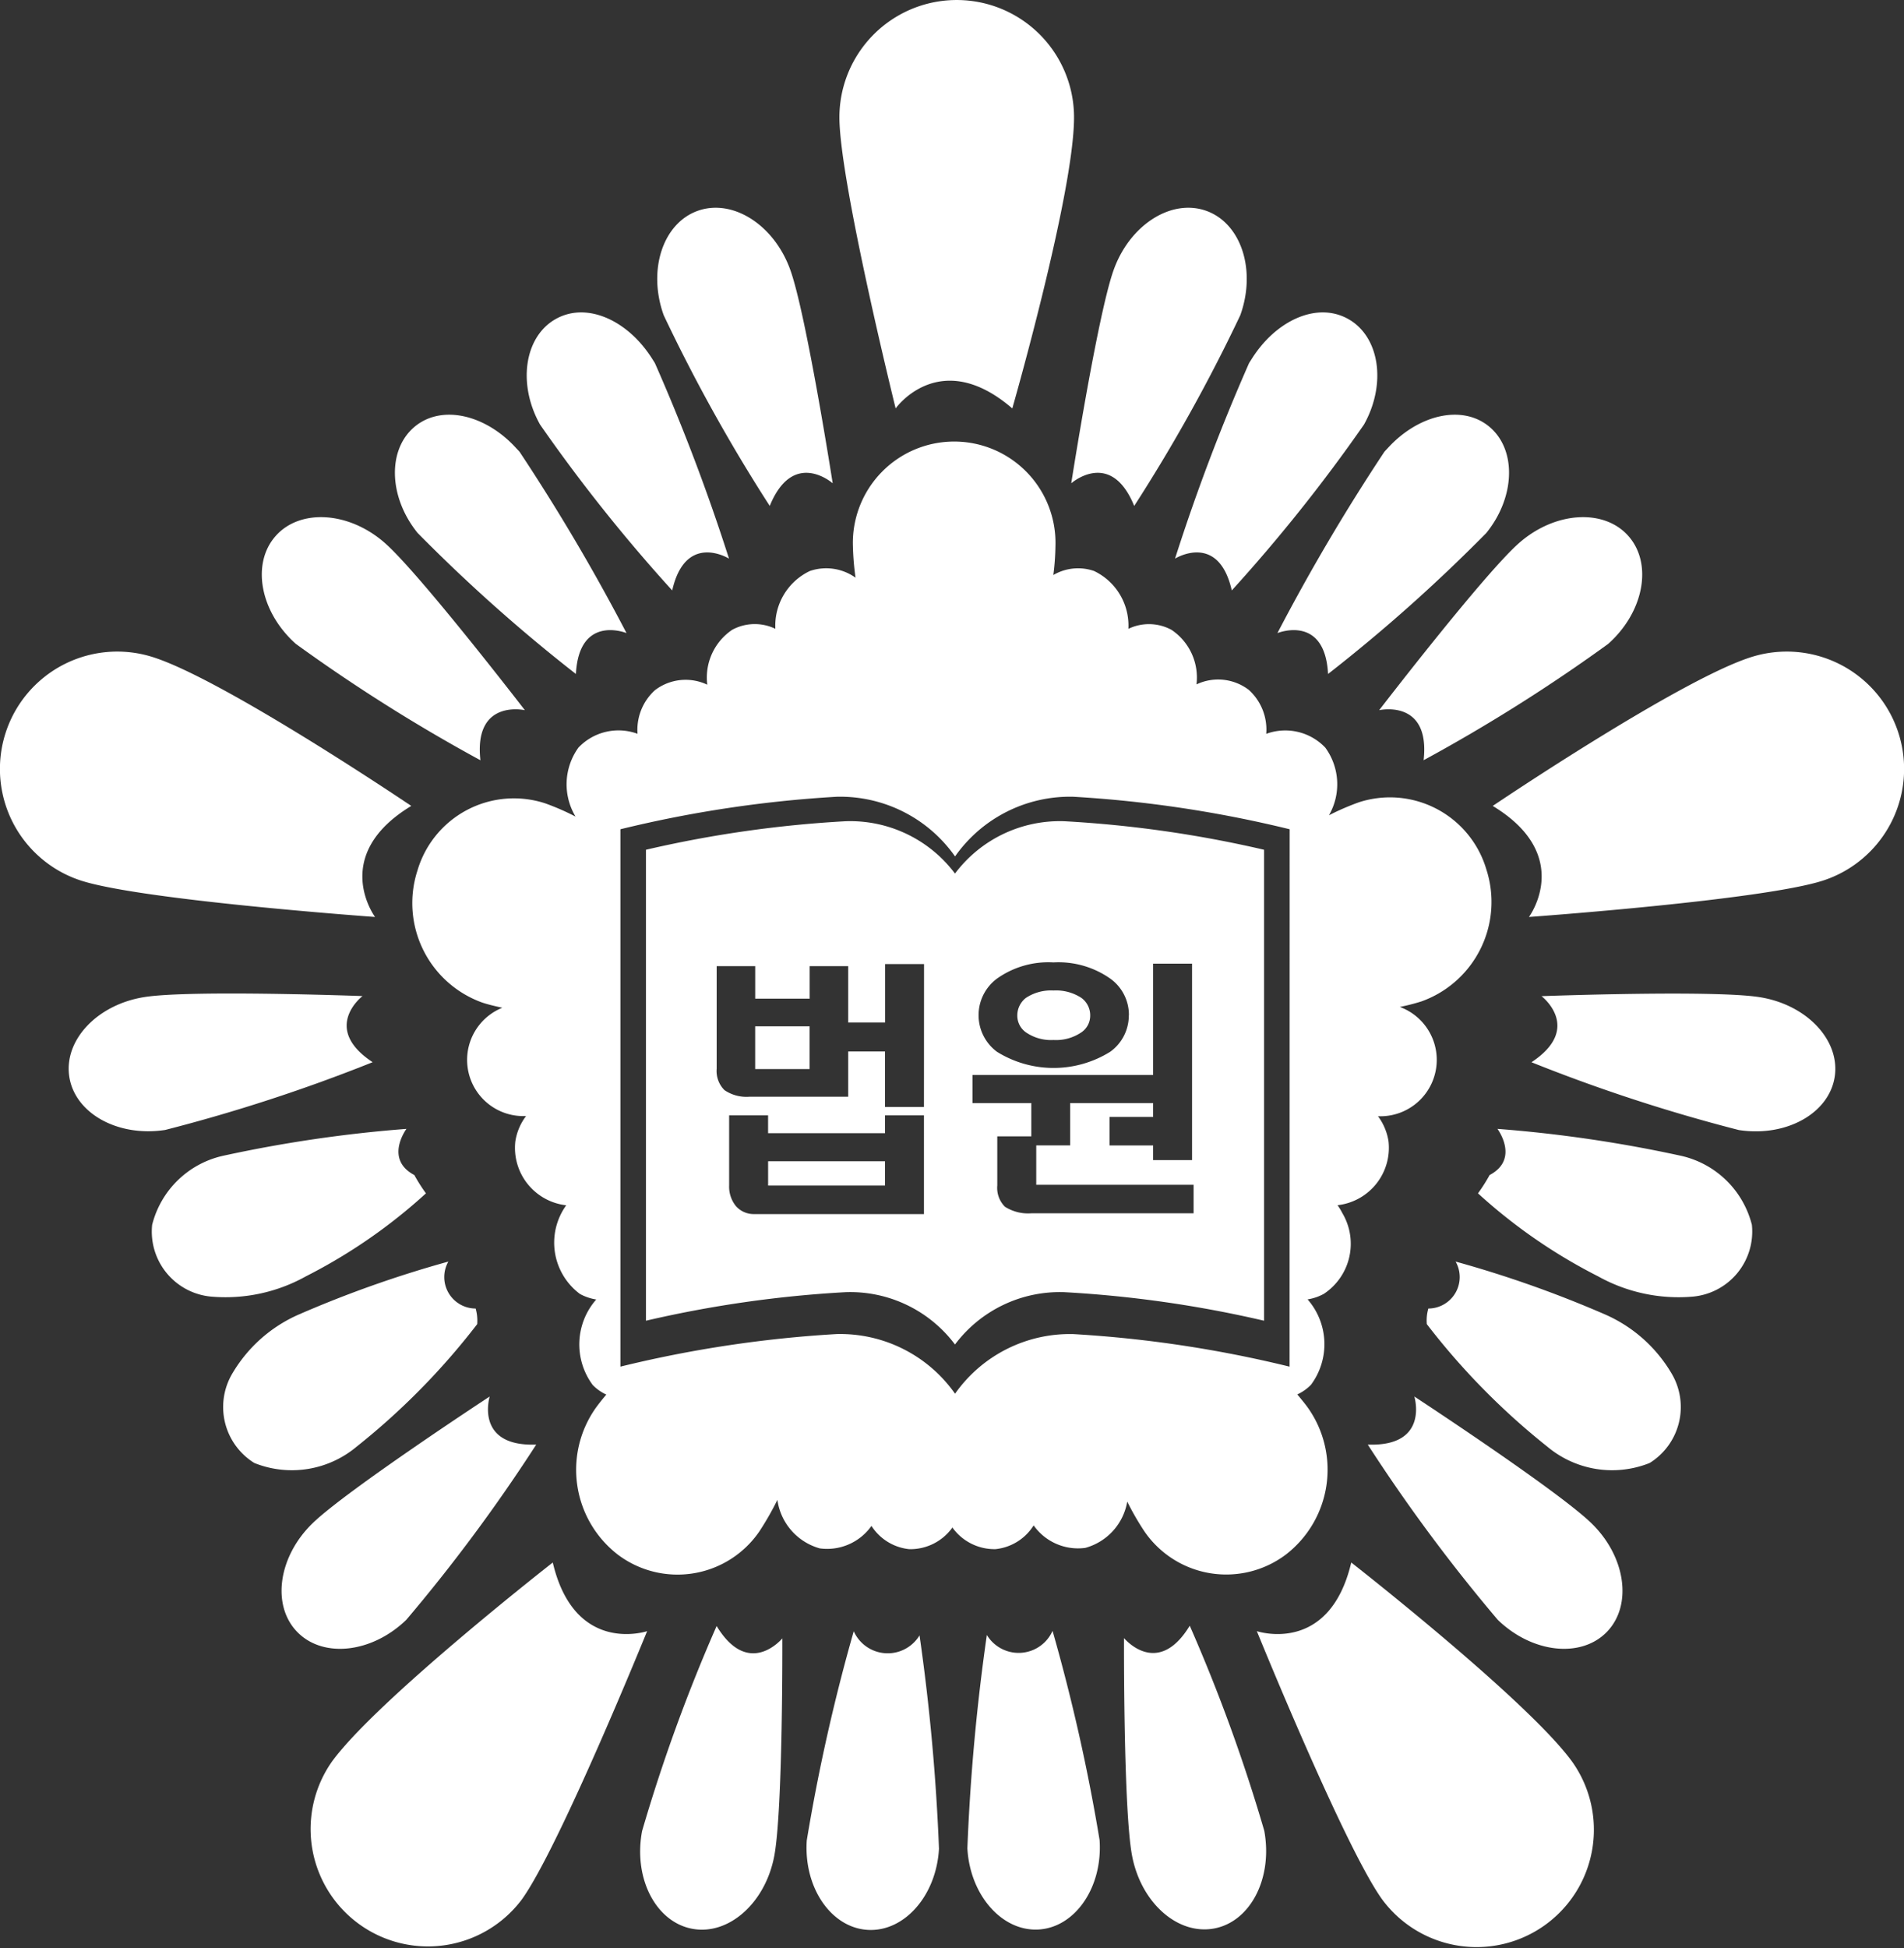 <svg id="그룹_205921" data-name="그룹 205921" xmlns="http://www.w3.org/2000/svg" xmlns:xlink="http://www.w3.org/1999/xlink" width="65.512" height="67.009" viewBox="0 0 65.512 67.009">
  <rect x="0" y="0" width="65.512" height="67.009" fill="#333333" stroke="none"/>
  <defs>
    <clipPath id="clip-path">
      <rect id="사각형_1148" data-name="사각형 1148" width="65.512" height="67.009" fill="#fff"/>
    </clipPath>
  </defs>
  <g id="그룹_1333" data-name="그룹 1333" clip-path="url(#clip-path)">
    <path id="패스_3007" data-name="패스 3007" d="M46.546,14.048s2.124-7.4,2.124-10.011a4.036,4.036,0,0,0-8.073,0c0,2.193,1.935,10.011,1.935,10.011s1.522-2.144,4.013,0" transform="translate(-11.715 0)" fill="#fff"/>
    <path id="패스_3008" data-name="패스 3008" d="M33.591,78.613a57.817,57.817,0,0,0-2.565,7.053c-.306,1.619.467,3.125,1.722,3.362s2.521-.887,2.826-2.506c.3-1.6.277-7.483.277-7.483s-1.153,1.4-2.261-.425" transform="translate(-8.933 -22.684)" fill="#fff"/>
    <path id="패스_3009" data-name="패스 3009" d="M42.893,79.01a71.305,71.305,0,0,1,.669,7.338c-.09,1.621-1.2,2.871-2.458,2.792s-2.2-1.457-2.091-3.078a64.623,64.623,0,0,1,1.616-7.194,1.28,1.28,0,0,0,2.264.142" transform="translate(-11.254 -22.758)" fill="#fff"/>
    <path id="패스_3010" data-name="패스 3010" d="M49.713,78.849a64.547,64.547,0,0,1,1.618,7.194c.112,1.621-.835,3-2.091,3.078s-2.368-1.171-2.458-2.792a71.212,71.212,0,0,1,.67-7.339,1.278,1.278,0,0,0,2.261-.141" transform="translate(-13.497 -22.752)" fill="#fff"/>
    <path id="패스_3011" data-name="패스 3011" d="M56.621,78.6a57.818,57.818,0,0,1,2.564,7.051c.3,1.621-.467,3.127-1.723,3.363s-2.521-.887-2.826-2.507c-.3-1.594-.277-7.482-.277-7.482s1.152,1.4,2.262-.425" transform="translate(-15.685 -22.68)" fill="#fff"/>
    <path id="패스_3012" data-name="패스 3012" d="M14.15,36.81S7.766,32.5,5.285,31.7a4.037,4.037,0,1,0-2.5,7.678c2.086.677,10.12,1.252,10.12,1.252s-1.569-2.11,1.24-3.816" transform="translate(0 -9.089)" fill="#fff"/>
    <path id="패스_3013" data-name="패스 3013" d="M20.184,33.365a58.106,58.106,0,0,1-6.348-4c-1.232-1.094-1.545-2.758-.7-3.713s2.536-.844,3.769.248c1.214,1.076,4.807,5.742,4.807,5.742s-1.767-.4-1.529,1.723" transform="translate(-3.653 -7.214)" fill="#fff"/>
    <path id="패스_3014" data-name="패스 3014" d="M27.067,27.562s-1.63-.664-1.741,1.407a56.221,56.221,0,0,1-5.448-4.853c-1.007-1.246-1.043-2.893-.077-3.671.941-.756,2.434-.379,3.463.748.041.045.088.09.128.139a68.735,68.735,0,0,1,3.675,6.229" transform="translate(-5.511 -5.786)" fill="#fff"/>
    <path id="패스_3015" data-name="패스 3015" d="M32.433,23.575s-1.494-.929-1.954,1.094a56.188,56.188,0,0,1-4.548-5.706c-.782-1.4-.538-3.027.544-3.632s2.5.063,3.326,1.387c.028.046.06.091.087.141a67.865,67.865,0,0,1,2.545,6.716" transform="translate(-7.35 -4.36)" fill="#fff"/>
    <path id="패스_3016" data-name="패스 3016" d="M35.657,20.3a57.575,57.575,0,0,1-3.648-6.558c-.558-1.55-.033-3.16,1.167-3.591s2.632.477,3.187,2.027c.551,1.526,1.46,7.344,1.46,7.344s-1.357-1.2-2.166.778" transform="translate(-9.172 -2.898)" fill="#fff"/>
    <path id="패스_3017" data-name="패스 3017" d="M22.38,69.171A57.842,57.842,0,0,1,17.908,75.2c-1.185,1.145-2.865,1.331-3.754.414s-.65-2.593.533-3.739c1.165-1.13,6.091-4.357,6.091-4.357s-.531,1.73,1.6,1.654" transform="translate(-3.929 -19.482)" fill="#fff"/>
    <path id="패스_3018" data-name="패스 3018" d="M18.556,60.99a1.082,1.082,0,0,0,.937,1.619,1.522,1.522,0,0,1,.053.537,24.352,24.352,0,0,1-4.153,4.218,3.469,3.469,0,0,1-3.514.558,2.263,2.263,0,0,1-.745-3.1,4.958,4.958,0,0,1,2.275-2.008,38.9,38.9,0,0,1,5.147-1.821" transform="translate(-3.127 -17.599)" fill="#fff"/>
    <path id="패스_3019" data-name="패스 3019" d="M16.1,54.582s-.771,1.035.272,1.586a5.991,5.991,0,0,0,.4.63,18.623,18.623,0,0,1-4.124,2.851,5.687,5.687,0,0,1-3.274.7,2.245,2.245,0,0,1-2.023-2.468,3.243,3.243,0,0,1,2.435-2.374,46.146,46.146,0,0,1,6.318-.927" transform="translate(-2.116 -15.75)" fill="#fff"/>
    <path id="패스_3020" data-name="패스 3020" d="M13.776,50.4a57.73,57.73,0,0,1-7.134,2.329c-1.629.251-3.107-.571-3.3-1.832s.969-2.491,2.6-2.741c1.6-.25,7.489-.032,7.489-.032s-1.434,1.1.35,2.275" transform="translate(-0.958 -13.862)" fill="#fff"/>
    <path id="패스_3021" data-name="패스 3021" d="M68.226,33.365a58.089,58.089,0,0,0,6.35-4c1.232-1.094,1.544-2.758.7-3.713s-2.536-.844-3.771.248C70.29,26.975,66.7,31.642,66.7,31.642s1.767-.4,1.529,1.723" transform="translate(-19.246 -7.214)" fill="#fff"/>
    <path id="패스_3022" data-name="패스 3022" d="M61.783,27.562s1.631-.664,1.74,1.407a56.137,56.137,0,0,0,5.448-4.853c1.007-1.246,1.044-2.893.078-3.671-.941-.756-2.435-.379-3.465.748-.041.045-.087.09-.127.139a68.779,68.779,0,0,0-3.675,6.229" transform="translate(-17.828 -5.786)" fill="#fff"/>
    <path id="패스_3023" data-name="패스 3023" d="M56.828,23.575s1.493-.929,1.953,1.094a56.151,56.151,0,0,0,4.549-5.706c.782-1.4.538-3.027-.546-3.632s-2.5.063-3.325,1.387c-.028.046-.06.091-.088.141a67.77,67.77,0,0,0-2.543,6.716" transform="translate(-16.398 -4.36)" fill="#fff"/>
    <path id="패스_3024" data-name="패스 3024" d="M53.976,20.3a57.755,57.755,0,0,0,3.649-6.558c.557-1.55.033-3.16-1.168-3.591s-2.63.477-3.187,2.027c-.551,1.526-1.461,7.344-1.461,7.344s1.359-1.2,2.166.778" transform="translate(-14.95 -2.898)" fill="#fff"/>
    <path id="패스_3025" data-name="패스 3025" d="M66.148,69.171A57.909,57.909,0,0,0,70.622,75.2c1.183,1.145,2.866,1.331,3.754.414s.65-2.593-.534-3.739c-1.165-1.13-6.091-4.357-6.091-4.357s.533,1.73-1.6,1.654" transform="translate(-19.087 -19.482)" fill="#fff"/>
    <path id="패스_3026" data-name="패스 3026" d="M69.994,60.99a1.082,1.082,0,0,1-.936,1.619,1.46,1.46,0,0,0-.052.537,24.338,24.338,0,0,0,4.151,4.218,3.471,3.471,0,0,0,3.515.558,2.264,2.264,0,0,0,.743-3.1,4.959,4.959,0,0,0-2.273-2.008,38.968,38.968,0,0,0-5.148-1.821" transform="translate(-19.912 -17.599)" fill="#fff"/>
    <path id="패스_3027" data-name="패스 3027" d="M72.152,54.582s.772,1.035-.271,1.586a6.046,6.046,0,0,1-.4.63,18.625,18.625,0,0,0,4.126,2.851,5.688,5.688,0,0,0,3.275.7,2.247,2.247,0,0,0,2.023-2.468,3.247,3.247,0,0,0-2.436-2.374,46.116,46.116,0,0,0-6.318-.927" transform="translate(-20.627 -15.75)" fill="#fff"/>
    <path id="패스_3028" data-name="패스 3028" d="M74.066,50.4A57.688,57.688,0,0,0,81.2,52.732c1.627.251,3.107-.571,3.3-1.832s-.97-2.491-2.6-2.741c-1.6-.25-7.487-.032-7.487-.032s1.434,1.1-.35,2.275" transform="translate(-21.372 -13.862)" fill="#fff"/>
    <path id="패스_3029" data-name="패스 3029" d="M23.334,75.548s-6.069,4.74-7.6,6.852a4.037,4.037,0,0,0,6.531,4.745c1.288-1.774,4.318-9.238,4.318-9.238s-2.492.841-3.246-2.359" transform="translate(-4.317 -21.8)" fill="#fff"/>
    <path id="패스_3030" data-name="패스 3030" d="M72.193,36.81S78.578,32.5,81.059,31.7a4.037,4.037,0,0,1,2.5,7.678c-2.086.677-10.121,1.252-10.121,1.252s1.57-2.11-1.24-3.816" transform="translate(-20.831 -9.089)" fill="#fff"/>
    <path id="패스_3031" data-name="패스 3031" d="M64.037,75.548s6.069,4.74,7.6,6.852a4.037,4.037,0,0,1-6.532,4.745c-1.288-1.774-4.319-9.238-4.319-9.238s2.492.841,3.248-2.359" transform="translate(-17.541 -21.8)" fill="#fff"/>
    <path id="패스_3032" data-name="패스 3032" d="M49.5,48.141a.761.761,0,0,0-.3.613.7.7,0,0,0,.3.577,1.529,1.529,0,0,0,.946.261,1.552,1.552,0,0,0,.955-.261.69.69,0,0,0,.307-.577.739.739,0,0,0-.307-.613,1.591,1.591,0,0,0-.955-.252,1.567,1.567,0,0,0-.946.252" transform="translate(-14.197 -13.819)" fill="#fff"/>
    <rect id="사각형_1146" data-name="사각형 1146" width="4.022" height="0.836" transform="translate(26.429 39.944)" fill="#fff"/>
    <path id="패스_3033" data-name="패스 3033" d="M41.874,41.506a4.508,4.508,0,0,0-3.763-1.8,40.071,40.071,0,0,0-6.87.981v16.2a40.043,40.043,0,0,1,6.87-.982,4.507,4.507,0,0,1,3.763,1.8,4.509,4.509,0,0,1,3.763-1.8,40.056,40.056,0,0,1,6.871.982v-16.2a40.083,40.083,0,0,0-6.871-.981,4.509,4.509,0,0,0-3.763,1.8M40.806,53.219H34.978a.821.821,0,0,1-.64-.272,1.063,1.063,0,0,1-.235-.716V49.824h1.34v.612h4.023v-.612h1.34Zm0-3.684h-1.34v-1.91H38.2v1.557h-3.39a1.35,1.35,0,0,1-.866-.225.927.927,0,0,1-.27-.738V44.691H35v1.118h1.874V44.691H38.2V46.63h1.269V44.62h1.34Zm7.885-4.929h1.34v6.757h-1.34v-.505h-1.5v-.98h1.5V49.4H45.837v1.456H44.67v1.355h5.414v.98H44.515a1.488,1.488,0,0,1-.923-.225.917.917,0,0,1-.263-.731v-1.69H44.5V49.4H42.478v-.966h6.213Zm-.836,1.777a1.537,1.537,0,0,1-.639,1.252,3.688,3.688,0,0,1-3.9,0,1.568,1.568,0,0,1,0-2.514,3.056,3.056,0,0,1,1.947-.559,3.1,3.1,0,0,1,1.956.559,1.533,1.533,0,0,1,.639,1.261" transform="translate(-9.015 -11.458)" fill="#fff"/>
    <rect id="사각형_1147" data-name="사각형 1147" width="1.873" height="1.47" transform="translate(25.984 35.303)" fill="#fff"/>
    <path id="패스_3034" data-name="패스 3034" d="M56.9,36.069a3.459,3.459,0,0,0-4.388-2.312,8.76,8.76,0,0,0-1.029.446,2.138,2.138,0,0,0-.125-2.326,1.9,1.9,0,0,0-2.033-.475,1.84,1.84,0,0,0-.6-1.512,1.74,1.74,0,0,0-1.8-.189,1.973,1.973,0,0,0-.858-1.875,1.628,1.628,0,0,0-1.485-.036A2.081,2.081,0,0,0,43.4,25.8a1.684,1.684,0,0,0-1.4.139,8.534,8.534,0,0,0,.072-.987,3.486,3.486,0,1,0-6.968,0,9.236,9.236,0,0,0,.09,1.079,1.737,1.737,0,0,0-1.569-.231,2.082,2.082,0,0,0-1.19,1.989,1.627,1.627,0,0,0-1.484.034,1.98,1.98,0,0,0-.858,1.889,1.737,1.737,0,0,0-1.8.188,1.838,1.838,0,0,0-.6,1.5,1.9,1.9,0,0,0-2.033.475,2.157,2.157,0,0,0-.1,2.373,8.548,8.548,0,0,0-1.049-.457,3.461,3.461,0,0,0-4.39,2.312,3.634,3.634,0,0,0,2.236,4.545c.179.06.418.118.684.176a1.933,1.933,0,0,0,.817,3.724,1.934,1.934,0,0,0-.369.87,1.988,1.988,0,0,0,1.744,2.2h.007a2.2,2.2,0,0,0,.472,3.051,1.742,1.742,0,0,0,.56.19,2.341,2.341,0,0,0-.12,2.942,1.563,1.563,0,0,0,.467.329c-.142.167-.27.329-.371.47a3.688,3.688,0,0,0,.768,5.036,3.412,3.412,0,0,0,4.869-.8,10.2,10.2,0,0,0,.62-1.084,2.023,2.023,0,0,0,1.458,1.668,1.87,1.87,0,0,0,1.779-.773,1.756,1.756,0,0,0,1.3.8,1.781,1.781,0,0,0,1.485-.744,1.781,1.781,0,0,0,1.483.743,1.759,1.759,0,0,0,1.312-.817,1.87,1.87,0,0,0,1.777.774,2,2,0,0,0,1.444-1.592,9.434,9.434,0,0,0,.589,1.022,3.411,3.411,0,0,0,4.868.8,3.688,3.688,0,0,0,.769-5.036c-.1-.143-.232-.3-.375-.473a1.562,1.562,0,0,0,.471-.332,2.341,2.341,0,0,0-.117-2.937,1.7,1.7,0,0,0,.557-.189,2.064,2.064,0,0,0,.642-2.773,2.1,2.1,0,0,0-.169-.278h.008a1.988,1.988,0,0,0,1.746-2.2,1.944,1.944,0,0,0-.361-.86,1.94,1.94,0,0,0,.751-3.759,7,7,0,0,0,.739-.189A3.633,3.633,0,0,0,56.9,36.069m-6.772,17.1a41.322,41.322,0,0,0-7.44-1.12A4.83,4.83,0,0,0,38.618,54.1a4.832,4.832,0,0,0-4.074-2.052,41.322,41.322,0,0,0-7.44,1.12V34.684a41.371,41.371,0,0,1,7.44-1.118,4.832,4.832,0,0,1,4.074,2.053,4.829,4.829,0,0,1,4.073-2.053,41.371,41.371,0,0,1,7.44,1.118Z" transform="translate(-5.757 -6.16)" fill="#fff"/>
  </g>
</svg>

